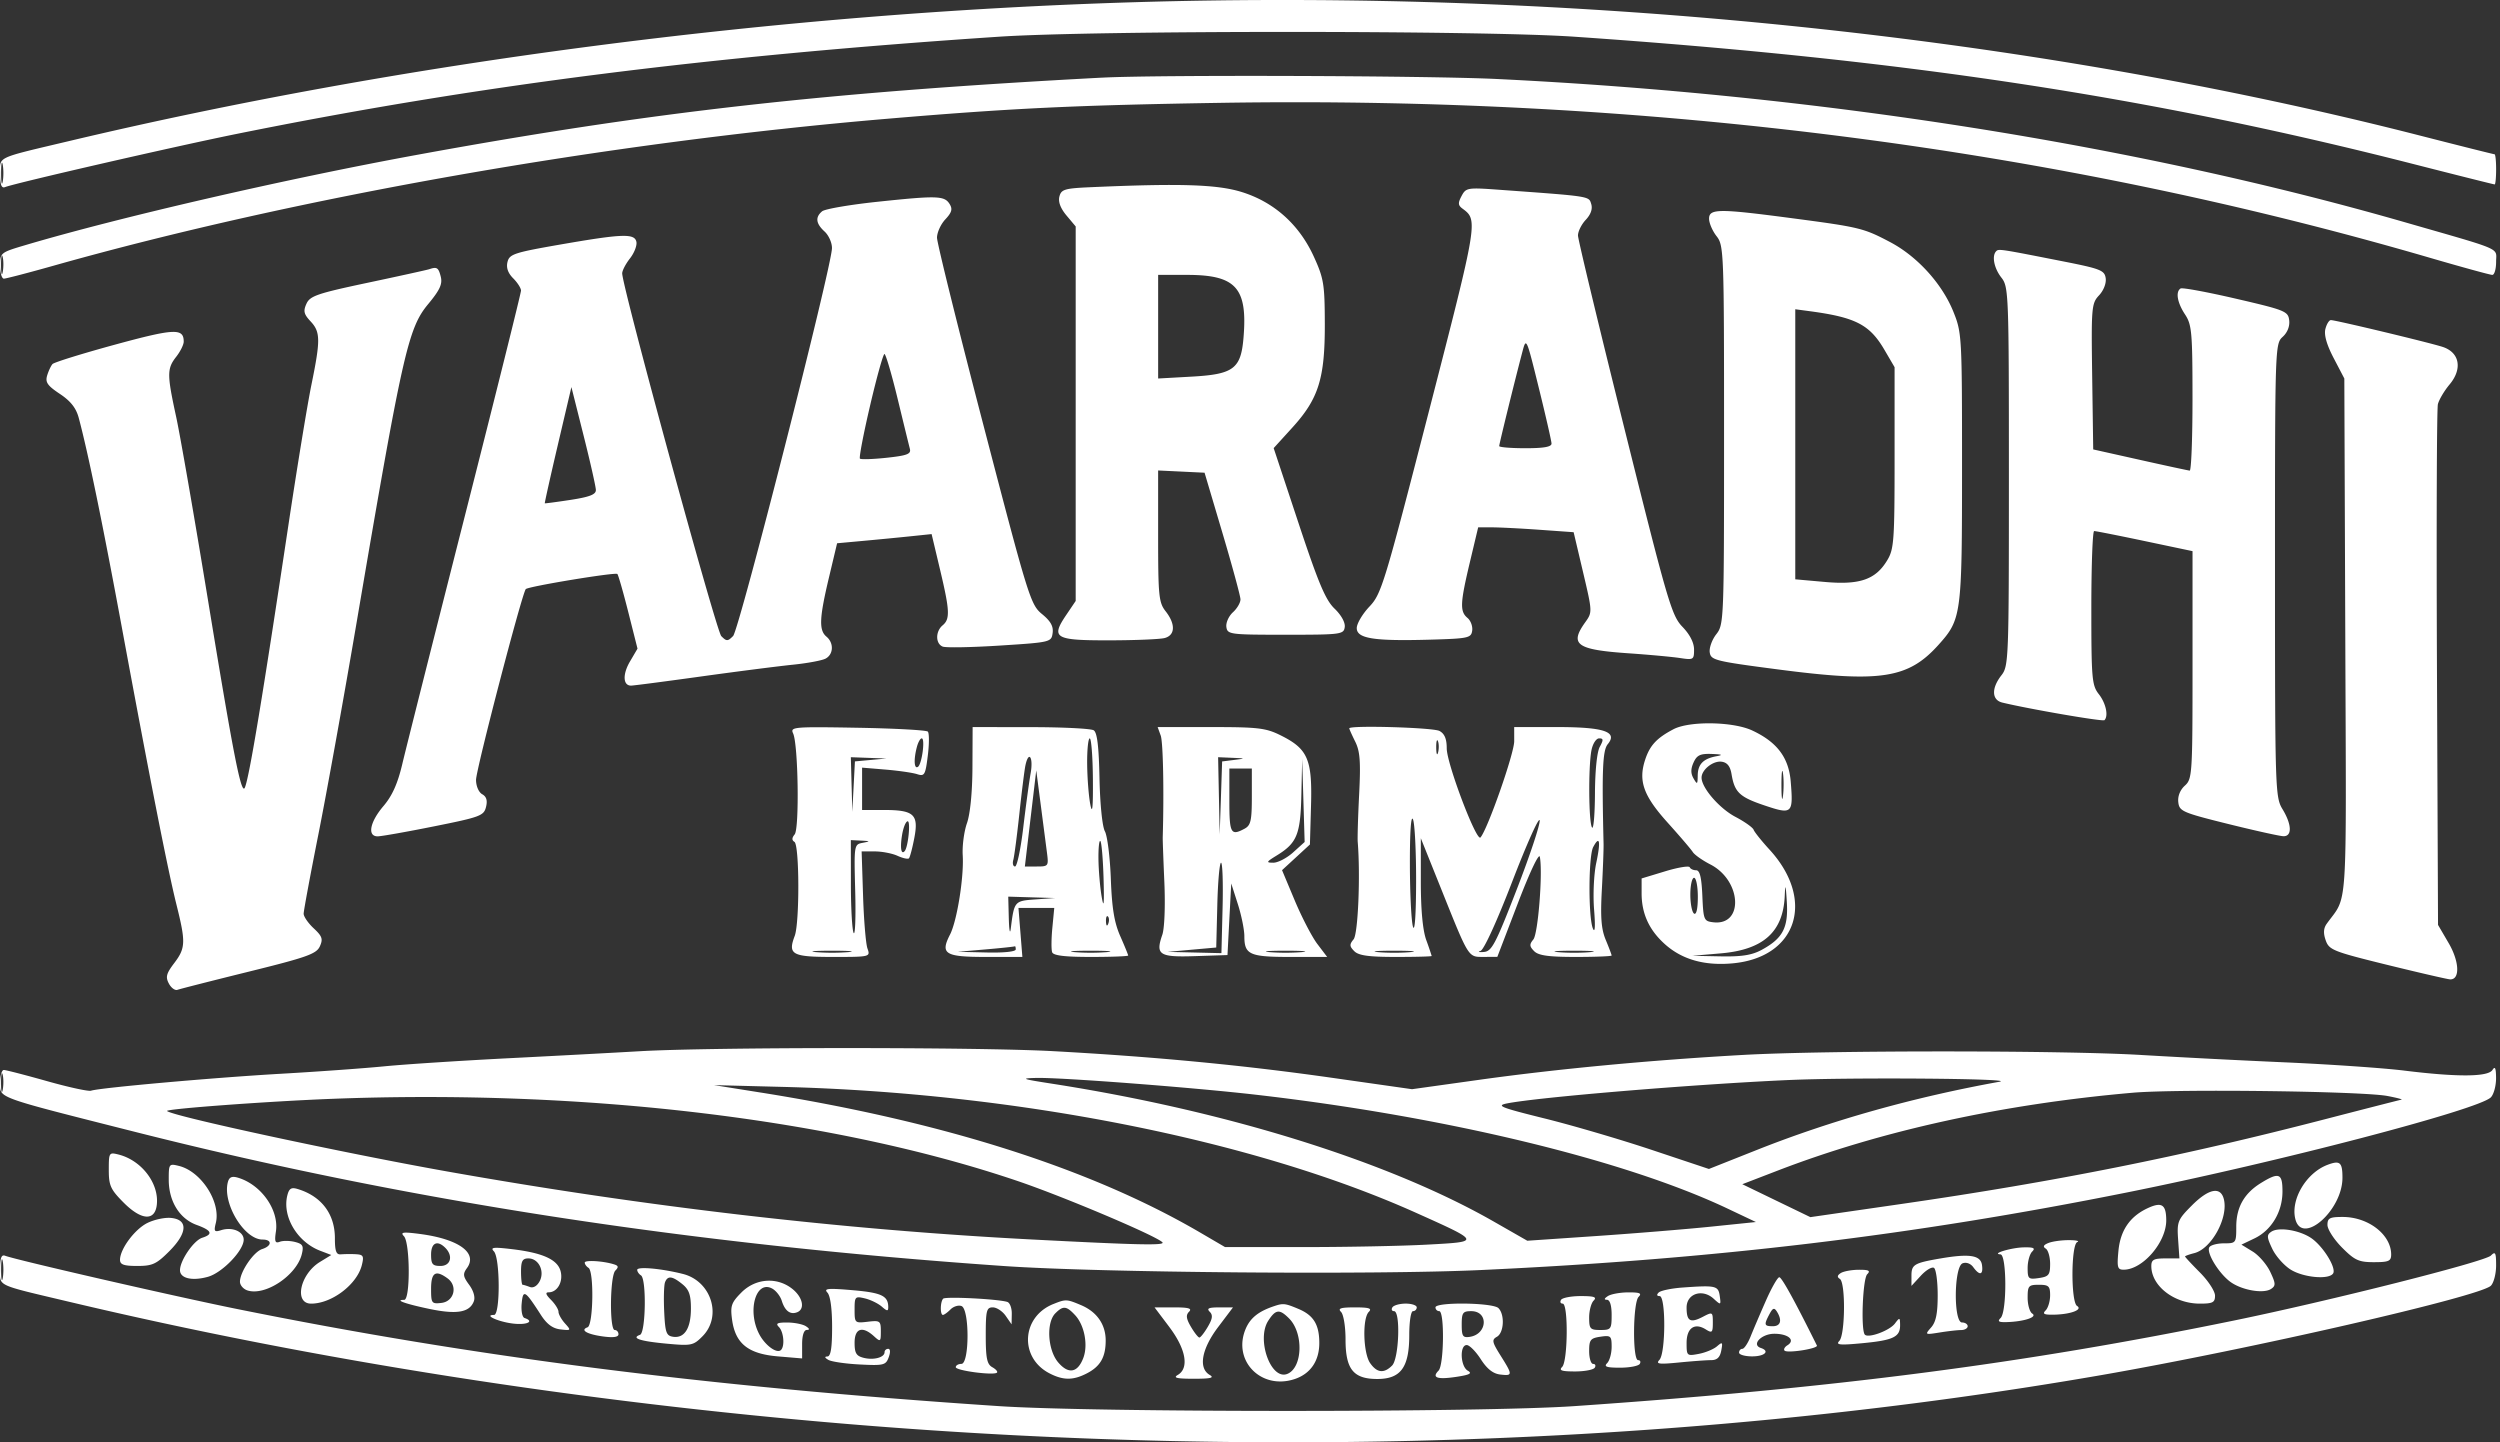 <svg xmlns="http://www.w3.org/2000/svg" width="182" height="105" fill="none"><rect width="100%" height="100%" fill="#333333" stroke="none"/><path fill="#fff" fill-rule="evenodd" d="M82.403.167c-25.818.792-53.23 4.37-77.35 10.097-5.44 1.292-5.046 1.106-5.046 2.38 0 .808.1 1.078.358.978.786-.303 12.345-2.958 16.834-3.867 17.398-3.52 34.192-5.662 55.52-7.082 6.974-.465 35.137-.465 41.88-.001 24.084 1.658 41.85 4.353 61.079 9.266 3.205.819 5.876 1.489 5.934 1.489.058 0 .106-.494.106-1.098 0-.603-.051-1.097-.113-1.097-.062 0-2.487-.608-5.389-1.351C147.821 2.606 114.703-.823 82.403.167zm-2.182 5.485C60.052 6.723 47.482 8.138 30.428 11.26c-9.563 1.75-21.707 4.547-28.58 6.584-1.814.537-1.842.56-1.842 1.494 0 .521.124.948.275.948.15 0 1.777-.424 3.615-.943 17.714-5 40.285-8.975 60.773-10.704 9.029-.763 13.609-.98 24.146-1.152 31.045-.505 60.684 3.29 88.056 11.272 2.363.689 4.419 1.253 4.57 1.253.152 0 .276-.427.276-.949 0-1.064.629-.79-6.548-2.857-19.643-5.66-42.806-9.32-66.164-10.454-5.053-.246-24.743-.313-28.784-.099zM.08 12.604c0 .679.053.956.118.617.065-.34.065-.895 0-1.234-.065-.34-.118-.062-.118.617zm79.282 1.026c-1.857.083-2.102.157-2.237.676-.1.383.078.858.516 1.382l.669.798V43.75l-.68 1.007c-1.145 1.693-.86 1.864 3.097 1.86 1.897-.002 3.725-.078 4.063-.169.77-.208.799-1.013.068-1.947-.498-.637-.546-1.113-.546-5.474V34.25l1.69.081 1.69.082 1.303 4.39c.716 2.414 1.306 4.586 1.311 4.826.005.24-.242.666-.549.945-.306.28-.521.761-.477 1.072.077.54.25.563 4.309.563 4.038 0 4.233-.025 4.308-.555.047-.333-.25-.872-.742-1.346-.66-.635-1.177-1.865-2.627-6.239l-1.805-5.447 1.365-1.501c1.907-2.099 2.367-3.57 2.358-7.544-.007-2.885-.075-3.303-.794-4.883-1.065-2.342-2.892-3.981-5.256-4.716-1.786-.554-4.486-.64-11.034-.348zm27.042.636c-.273.512-.261.68.066.922 1.136.843 1.132.866-2.434 14.71-3.261 12.658-3.468 13.34-4.344 14.265-.505.535-.92 1.237-.92 1.561 0 .763 1.231.958 5.321.844 2.804-.079 3.007-.122 3.083-.657.044-.315-.109-.731-.341-.925-.565-.471-.54-1.065.172-4.057l.604-2.538h.996c.547 0 2.111.08 3.475.177l2.479.177.686 2.91c.683 2.898.684 2.911.155 3.652-1.158 1.62-.636 1.992 3.152 2.253 1.5.103 3.189.259 3.751.345.978.15 1.023.123 1.023-.619 0-.496-.304-1.092-.844-1.652-.788-.817-1.071-1.785-4.221-14.416-1.858-7.446-3.381-13.778-3.385-14.07-.004-.292.249-.806.564-1.142.373-.4.511-.801.399-1.156-.182-.577.009-.548-6.743-1.038-2.263-.164-2.375-.145-2.694.454zm-42.53.424c-2.011.213-3.822.525-4.023.693-.514.428-.457.894.179 1.473.3.273.542.817.538 1.208-.015 1.352-6.755 27.792-7.198 28.238-.393.395-.474.396-.86.008-.37-.371-7.214-25.429-7.214-26.41 0-.2.255-.69.566-1.087.311-.397.522-.939.469-1.203-.128-.63-1.011-.597-5.61.204-3.282.573-3.634.689-3.774 1.253-.105.418.03.81.413 1.194.314.315.57.717.57.894 0 .177-1.838 7.553-4.085 16.392-2.246 8.838-4.298 16.972-4.558 18.076-.338 1.43-.733 2.309-1.373 3.061-.99 1.163-1.188 2.202-.42 2.202.263 0 2.106-.326 4.097-.726 3.361-.674 3.632-.774 3.79-1.407.12-.477.036-.758-.277-.934-.254-.143-.448-.595-.448-1.043 0-.75 3.357-13.622 3.623-13.89.197-.198 6.523-1.243 6.665-1.1.07.07.428 1.322.797 2.781l.67 2.654-.548.935c-.548.934-.512 1.757.077 1.757.171 0 2.46-.299 5.086-.664 2.626-.364 5.634-.75 6.685-.857 1.05-.106 2.124-.305 2.387-.443.585-.306.621-1.141.068-1.602-.558-.466-.52-1.35.179-4.29l.596-2.507 1.932-.177c1.062-.097 2.61-.247 3.44-.334l1.508-.157.61 2.567c.716 3.008.745 3.614.193 4.075-.532.443-.526 1.343.01 1.55.232.09 2.104.055 4.162-.077 3.685-.235 3.742-.25 3.835-.91.068-.49-.141-.865-.771-1.382-.835-.684-.99-1.186-4.256-13.714-1.864-7.151-3.39-13.31-3.39-13.688 0-.377.273-.977.606-1.333.472-.506.54-.75.313-1.115-.38-.61-.894-.626-5.258-.165zm60.546 1.231c0 .316.245.888.545 1.272.53.676.546 1.112.546 14.477 0 13.52-.011 13.793-.565 14.502-.31.396-.525.992-.477 1.323.082.564.384.64 4.998 1.243 7.439.972 9.447.664 11.65-1.787 1.681-1.872 1.719-2.158 1.719-12.95 0-9.53-.013-9.771-.628-11.302-.821-2.041-2.628-4.032-4.607-5.075-1.939-1.021-2.197-1.084-7.159-1.74-5.321-.703-6.022-.7-6.022.037zm20.904 2.366c-.335.336-.158 1.24.377 1.923.529.677.546 1.113.546 14.477 0 13.365-.017 13.801-.546 14.478-.737.941-.707 1.796.068 1.983 1.979.477 7.319 1.397 7.434 1.28.306-.307.106-1.235-.408-1.892-.505-.645-.546-1.113-.546-6.284 0-3.073.092-5.588.205-5.59.113-.003 1.77.325 3.683.728l3.479.733v8.282c0 7.997-.019 8.299-.559 8.79-.348.316-.528.772-.477 1.208.076.657.298.754 3.628 1.581 1.951.485 3.762.886 4.024.892.644.014.615-.848-.067-1.972-.528-.872-.545-1.393-.546-17.384-.001-16.266.007-16.493.558-16.995.347-.315.528-.772.477-1.204-.076-.658-.287-.743-3.881-1.577-2.09-.485-3.901-.82-4.025-.743-.38.237-.245 1.03.322 1.89.494.75.542 1.296.544 6.104.001 2.905-.09 5.274-.203 5.265-.112-.009-1.739-.36-3.615-.78l-3.41-.762-.075-5.301c-.071-5.064-.048-5.328.5-5.915.334-.357.536-.88.484-1.247-.082-.573-.373-.688-3.092-1.225-4.612-.91-4.699-.924-4.879-.743zM.075 19.325c.003.604.059.818.124.477.065-.341.063-.835-.005-1.098-.068-.262-.122.017-.119.62zm31.171.274c-.15.051-2.156.493-4.459.981-3.7.785-4.22.964-4.478 1.534-.242.534-.19.755.298 1.278.725.775.733 1.35.066 4.613-.289 1.412-1.026 5.9-1.639 9.974-1.93 12.84-2.86 18.458-3.2 19.34-.255.662-.815-2.178-2.703-13.698-.975-5.95-2.014-11.932-2.31-13.292-.67-3.084-.668-3.492.009-4.358.3-.383.545-.879.545-1.1 0-.992-.664-.963-5.009.22-2.38.65-4.423 1.284-4.54 1.41-.116.127-.293.503-.393.835-.148.494.02.737.924 1.339.787.524 1.182 1.025 1.375 1.744.682 2.547 1.735 7.667 3.136 15.242 2.035 11.006 3.346 17.661 3.982 20.209.68 2.725.664 3.149-.168 4.246-.575.757-.641 1.012-.388 1.487.167.315.449.52.625.456.176-.065 2.516-.66 5.2-1.325 4.224-1.044 4.917-1.291 5.165-1.838.243-.534.174-.736-.445-1.314-.403-.376-.733-.854-.733-1.064 0-.209.486-2.827 1.081-5.818.595-2.99 1.827-9.82 2.74-15.177 3.38-19.854 3.776-21.616 5.248-23.39.849-1.024 1.047-1.455.913-1.989-.166-.665-.279-.738-.842-.545zm53.067 4.184v3.772l2.449-.137c3.05-.171 3.58-.572 3.767-2.852.298-3.611-.549-4.552-4.101-4.554l-2.115-.001v3.772zm46.383 8.561v9.83l2.155.192c2.545.227 3.696-.173 4.541-1.58.491-.814.534-1.42.534-7.47v-6.584l-.739-1.264c-1.076-1.84-2.101-2.369-5.468-2.817l-1.023-.137v9.83zm38.591-8.39c-.107.43.098 1.15.609 2.125l.771 1.476.07 18.791c.077 20.615.198 18.746-1.352 20.904-.235.328-.257.685-.072 1.21.245.695.539.812 4.491 1.785 2.326.572 4.381 1.046 4.565 1.053.731.027.677-1.299-.107-2.64l-.774-1.325-.078-18.655c-.043-10.26-.013-18.922.068-19.25.08-.328.463-.975.85-1.438.958-1.145.732-2.34-.517-2.74-1.023-.329-7.777-1.947-8.123-1.947-.131 0-.312.293-.401.65zm-58.463 1.68c-.586 2.231-1.682 6.689-1.682 6.84 0 .086.859.156 1.91.156 1.351 0 1.906-.1 1.899-.343-.006-.188-.422-2.01-.925-4.046-.912-3.697-.914-3.702-1.202-2.607zm-47.478 3.879c-.482 2.057-.816 3.8-.743 3.874.072.073.947.045 1.943-.062 1.5-.162 1.79-.273 1.693-.651-.066-.25-.47-1.906-.9-3.679-.43-1.773-.858-3.223-.95-3.223-.093 0-.562 1.683-1.043 3.741zm-22.736 2.88c-.544 2.318-.97 4.23-.948 4.247.023.018.87-.095 1.884-.25 1.386-.214 1.84-.392 1.834-.72-.004-.238-.406-2.022-.894-3.962l-.887-3.529-.99 4.215zm81.219 20.695c-1.221.64-1.72 1.178-2.063 2.225-.507 1.544-.121 2.621 1.635 4.57.88.977 1.705 1.941 1.833 2.144.127.202.702.608 1.276.902 2.284 1.17 2.454 4.474.217 4.213-.684-.08-.719-.165-.796-1.935-.059-1.346-.183-1.852-.455-1.852-.206 0-.415-.099-.465-.22-.05-.12-.858.013-1.796.299l-1.705.517v1.083c0 1.493.558 2.698 1.729 3.732 1.241 1.096 2.863 1.55 4.885 1.367 4.699-.424 6.062-4.61 2.698-8.28-.578-.63-1.098-1.28-1.157-1.445-.059-.165-.655-.588-1.324-.94-1.168-.613-2.466-2.116-2.466-2.855 0-.58.846-1.248 1.466-1.16.405.059.621.332.717.907.219 1.321.58 1.664 2.401 2.276 2.02.679 2.1.606 1.906-1.744-.144-1.744-.997-2.873-2.807-3.716-1.398-.65-4.562-.699-5.729-.088zm-64.09.305c.37.785.465 6.925.112 7.352-.209.253-.213.422-.016.544.365.227.382 5.89.02 6.846-.513 1.358-.201 1.53 2.783 1.53 2.714 0 2.73-.004 2.513-.618-.12-.34-.264-2.067-.32-3.84l-.104-3.224h.958c.527 0 1.272.144 1.654.32.383.175.757.257.832.182.074-.074.25-.742.392-1.484.328-1.712-.026-2.035-2.219-2.035H62.76v-3.082l1.705.142c.938.078 1.972.228 2.297.332.545.176.606.072.783-1.357.106-.85.106-1.634 0-1.74-.105-.106-2.407-.232-5.116-.28-4.677-.082-4.913-.061-4.69.412zm13.055 2.487c-.008 1.801-.164 3.375-.399 4.046-.212.603-.35 1.653-.309 2.332.098 1.588-.414 4.785-.924 5.778-.725 1.41-.375 1.629 2.599 1.629h2.668l-.143-1.784-.142-1.783h2.606l-.138 1.44c-.077.793-.084 1.595-.016 1.784.087.243.912.343 2.829.343 1.488 0 2.706-.047 2.706-.103 0-.056-.26-.694-.579-1.417-.434-.986-.605-2.031-.684-4.172-.059-1.572-.253-3.125-.432-3.452-.188-.344-.354-1.973-.393-3.862-.047-2.325-.168-3.332-.422-3.493-.195-.125-2.258-.229-4.584-.23l-4.23-.005-.013 2.949zM84.5 53.548c.174.483.245 4.067.147 7.407-.006.188.048 1.68.12 3.317.072 1.69.008 3.321-.151 3.78-.507 1.462-.23 1.642 2.39 1.554l2.355-.078.136-2.607.137-2.606.477 1.49c.263.82.478 1.875.478 2.346 0 1.345.373 1.514 3.342 1.514h2.688l-.713-.94c-.392-.516-1.13-1.937-1.643-3.158l-.93-2.219 1.015-.935 1.015-.935.08-2.834c.096-3.358-.23-4.121-2.18-5.096-1.105-.553-1.637-.618-5.11-.618h-3.876l.223.618zm13.728-.523c0 .053.196.489.434.97.348.702.404 1.454.285 3.814-.082 1.617-.129 3.187-.104 3.489.202 2.464.022 6.692-.3 7.083-.312.376-.304.51.048.864.316.318 1.05.42 3.028.42 1.437 0 2.61-.031 2.608-.069a23.403 23.403 0 0 0-.398-1.166c-.256-.715-.393-2.195-.393-4.252v-3.155l1.486 3.704c2.039 5.082 1.949 4.938 3.106 4.936l.977-.002 1.496-3.907c.867-2.264 1.539-3.683 1.599-3.375.223 1.15-.127 5.596-.473 6.015-.296.359-.286.503.06.851.316.318 1.05.42 3.029.42 1.436 0 2.611-.047 2.611-.104 0-.057-.192-.566-.427-1.132-.329-.79-.395-1.639-.285-3.668.078-1.452.134-2.95.125-3.326-.129-5.372-.069-6.807.304-7.258.749-.907-.264-1.247-3.725-1.247h-3.086l.001 1.03c.001.892-1.929 6.4-2.455 7.007-.292.336-2.457-5.38-2.457-6.487 0-.69-.157-1.066-.528-1.266-.468-.252-6.566-.427-6.566-.189zm-31.477 1.346c-.242.908-.207 1.631.07 1.459.292-.181.547-2.077.28-2.077-.102 0-.26.278-.35.618zm12.394 1.234c.009 1.019.111 2.346.228 2.95.152.784.206.256.19-1.85-.014-1.622-.116-2.95-.229-2.95-.113-.001-.197.832-.189 1.85zm25.412-1.166c.005.453.066.605.136.338.069-.267.064-.637-.011-.823-.074-.186-.131.033-.125.485zm11.303.172c-.235 1.18-.207 5.244.039 5.63.11.173.206-.938.214-2.469.008-1.668.148-3.032.35-3.401.278-.509.27-.618-.047-.618-.213 0-.462.384-.556.858zm7.433.896c-.213.47-.214.8-.002 1.166.265.459.295.438.303-.211.01-.828.402-1.231 1.372-1.41.5-.093.408-.136-.346-.164-.84-.03-1.084.084-1.327.619zm-61.299 1.607.054 1.989.095-1.837.095-1.836 1.147-.105 1.148-.104-1.296-.048-1.296-.048.053 1.989zm12.653-1.372c-.07.34-.267 1.914-.437 3.498-.17 1.584-.368 3.096-.441 3.36-.073.265-.016.48.127.48.144 0 .411-1.265.595-2.811.183-1.547.427-3.337.54-3.978.21-1.179-.148-1.69-.384-.549zm14.089 2.195.057 2.812.09-2.658.088-2.658.877-.11c.852-.107.847-.111-.146-.154l-1.023-.044.057 2.812zm6.003-.061c-.064 2.875-.318 3.498-1.795 4.404-.765.47-.79.524-.245.525.335 0 .985-.338 1.444-.753l.835-.755-.09-3.017-.09-3.018-.059 2.614zm34.95-.693c.002.905.053 1.242.113.749.061-.493.06-1.234-.002-1.646-.063-.412-.112-.009-.111.897zM89.497 58.28c0 2.4.103 2.59 1.11 2.048.45-.242.527-.588.527-2.332v-2.048h-1.637v2.332zm-14.473 1.303-.414 3.498h.87c.846 0 .866-.028.736-1.03l-.455-3.497-.322-2.469-.415 3.498zm27.616 3.36c.004 2.113.106 4.15.226 4.527.132.412.222-.9.227-3.292.004-2.188-.098-4.225-.227-4.526-.145-.34-.231.914-.226 3.291zm7.461 1.21c-1.118 2.903-2.076 5-2.319 5.074-.228.07-.12.105.239.077.579-.045.847-.552 2.4-4.557.961-2.478 1.711-4.738 1.667-5.023-.045-.285-.939 1.709-1.987 4.43zm-44.433-3.35c-.15.924-.062 1.448.192 1.158.253-.288.444-2.172.221-2.172-.137 0-.323.456-.413 1.014zm-3.723 3.58c.002 1.774.094 3.367.204 3.542.11.175.16-1.204.11-3.064-.088-3.356-.084-3.383.547-3.504.571-.11.56-.126-.115-.16l-.75-.037.004 3.224zm18.023-1.828c.011.817.116 2.041.232 2.72.157.918.192.577.139-1.326-.04-1.408-.144-2.632-.232-2.72-.088-.088-.15.509-.139 1.326zm36.017-.887c-.349.654-.362 5.148-.018 5.94.149.341.18-.18.083-1.387-.087-1.077-.017-2.585.157-3.4.337-1.582.249-2.04-.222-1.153zM88.62 65.893l-.078 3.086-1.773.158-1.773.159 1.962.047 1.962.047.084-3.292c.046-1.811-.004-3.292-.112-3.292-.107 0-.23 1.39-.272 3.087zm34.436-.771c0 .67.123 1.294.273 1.388.168.104.273-.363.273-1.219 0-.763-.123-1.387-.273-1.387-.15 0-.273.548-.273 1.218zm6.873.099c-.115 2.63-1.557 3.922-4.677 4.186l-2.059.175 2.051.041c1.534.031 2.287-.086 2.992-.466 1.548-.835 1.96-1.613 1.845-3.487-.079-1.29-.111-1.383-.152-.45zm-56.488 1.632c.022.867.087 1.207.143.754.249-2.004.263-2.022 1.796-2.13l1.43-.1-1.705-.05-1.705-.052.04 1.578zm7.074.228c.013.32.078.385.165.166.079-.198.07-.435-.022-.526-.09-.09-.154.071-.143.36zm-8.752 2.035-2.046.175 2.114.05c1.26.03 2.115-.061 2.115-.225 0-.15-.031-.252-.069-.225-.037.027-.989.128-2.114.225zm-12.346.2a15.53 15.53 0 0 0 2.319 0c.638-.057.116-.104-1.16-.104-1.275 0-1.797.047-1.16.105zm18.826 0a15.53 15.53 0 0 0 2.319 0c.638-.057.116-.104-1.16-.104-1.275 0-1.797.047-1.16.105zm14.187 0a15.53 15.53 0 0 0 2.32 0c.637-.057.115-.104-1.16-.104-1.276 0-1.797.047-1.16.105zm7.913 0c.637.059 1.681.059 2.319 0 .637-.057.116-.104-1.16-.104-1.275 0-1.797.047-1.159.105zm13.096 0c.638.059 1.681.059 2.319 0 .638-.057.116-.104-1.16-.104-1.275 0-1.797.047-1.159.105zm-66.914 7.216c-1.8.105-6.098.335-9.55.51-3.45.177-7.502.44-9.003.587-1.5.147-4.877.39-7.503.54-4.85.276-13.23 1.023-13.84 1.234-.183.063-1.627-.25-3.208-.697-1.581-.446-2.996-.812-3.145-.812-.148 0-.27.423-.27.94 0 1.127-.439.968 9.823 3.566 19.824 5.02 40.253 8.173 63.298 9.77 6.945.48 26.909.648 34.651.29 17.102-.792 31.423-2.511 47.093-5.655 10.957-2.199 25.567-6.018 26.462-6.917.211-.213.382-.84.38-1.396-.004-.743-.073-.9-.263-.598-.321.51-2.535.526-6.418.046-1.5-.186-5.429-.457-8.731-.603a770.897 770.897 0 0 1-10.367-.531c-5.682-.346-22.959-.35-29.058-.006-6.759.38-13.537 1.02-19.202 1.812l-4.879.682-5.762-.821c-6.488-.925-12.925-1.541-20.36-1.948-5.526-.303-24.937-.298-30.148.007zM.075 78.855c.003.603.059.818.124.477.065-.342.063-.836-.005-1.098-.068-.262-.122.017-.119.62zm76.462.031c12.708 1.973 24.537 5.66 32.195 10.036l2.456 1.404 5.048-.344c2.776-.19 6.52-.496 8.321-.681l3.274-.337-2.055-.974c-7.497-3.554-20.59-6.715-34.369-8.296-4.64-.533-14.159-1.26-15.96-1.22-1.191.028-1.052.08 1.09.412zm53.613-.257c-6.895.31-18.187 1.25-20.438 1.7-.815.163-.476.299 2.728 1.093 2.013.499 5.529 1.53 7.814 2.293l4.155 1.386 3.485-1.383c5.442-2.16 11.421-3.84 17.672-4.968 1.295-.233-10.807-.329-15.416-.121zm-74.758.91c13.271 2.115 24.016 5.538 31.97 10.185l1.821 1.064h5.707c3.14 0 7.201-.08 9.026-.18 3.899-.21 3.906-.19-.837-2.319-11.786-5.29-29.039-8.722-46.05-9.162l-5.047-.13 3.41.543zm99.859.013c-9.447.824-18.289 2.763-25.827 5.664l-2.585.995 2.478 1.199 2.478 1.198 6.612-.957c11.308-1.638 20.387-3.455 30.965-6.2 2.889-.749 5.344-1.377 5.456-1.396.113-.019-.348-.139-1.024-.267-1.853-.35-15.289-.521-18.553-.236zm-131.099.444c-4.652.18-12.14.734-11.99.886.366.367 12.73 3.036 20.357 4.394 14.468 2.576 28.705 4.234 42.518 4.954 7.88.41 9.829.452 9.582.206-.485-.485-7.172-3.315-10.508-4.448-13.315-4.522-31.524-6.705-49.959-5.992zM7.92 85.166c0 1.145.126 1.425 1.08 2.383 1.29 1.297 2.278 1.363 2.415.162.179-1.552-1.103-3.237-2.785-3.661-.69-.174-.71-.143-.71 1.117zm161.52-.365c-1.547.587-2.695 2.522-2.34 3.944.488 1.954 3.431-.622 3.431-3.002 0-1.133-.179-1.287-1.091-.942zM12.285 85.89c.002 1.564.784 2.832 2.027 3.284 1.106.402 1.225.675.409.935-.62.198-1.616 1.653-1.617 2.362-.002.592.88.801 2.029.482 1.043-.29 2.608-1.912 2.608-2.703 0-.6-.836-.951-1.648-.692-.485.155-.534.088-.383-.516.38-1.524-1.056-3.759-2.676-4.161-.732-.182-.75-.158-.749 1.01zm4.302.174c-.402 1.543 1.192 4.176 2.527 4.176.707 0 .689.463-.028.692-.625.2-1.615 1.655-1.617 2.376 0 .254.246.54.549.637 1.303.416 3.575-1.102 3.953-2.64.15-.608.071-.747-.504-.892-.375-.095-.87-.1-1.1-.011-.338.13-.391-.013-.28-.755.233-1.57-1.089-3.427-2.79-3.918-.42-.121-.616-.029-.71.335zm148.024.05c-1.233.755-1.811 1.774-1.811 3.188 0 1.187-.019 1.213-.893 1.213-.492 0-.972.127-1.067.282-.235.381.664 1.873 1.511 2.508.824.617 2.43.901 2.985.528.348-.233.339-.395-.064-1.246-.255-.538-.831-1.203-1.28-1.477l-.816-.5.951-.455c1.236-.593 2.036-1.932 2.037-3.412.001-1.328-.248-1.43-1.553-.63zm-143.693.911c-.384 1.537.721 3.394 2.4 4.033l.8.305-.823.504c-1.455.89-1.91 3.037-.643 3.037 1.503 0 3.345-1.402 3.692-2.812.163-.658.104-.758-.457-.786a9.39 9.39 0 0 0-1.075.01c-.336.032-.432-.232-.432-1.182 0-1.761-.986-3.058-2.72-3.577-.456-.136-.616-.035-.742.468zm138.64.741c-1.02 1.025-1.08 1.176-.991 2.47l.095 1.376h-1.023c-.847 0-1.023.096-1.023.558 0 1.448 1.662 2.734 3.533 2.734.943 0 1.105-.085 1.105-.581 0-.32-.491-1.075-1.091-1.678-.601-.604-1.092-1.131-1.092-1.173 0-.041.302-.15.67-.244 1.254-.316 2.493-2.575 2.155-3.928-.236-.946-1.106-.773-2.338.466zm-3.08.132c-1.373.592-2.109 1.622-2.255 3.156-.116 1.215-.071 1.381.38 1.38 1.391-.003 3.11-2.002 3.1-3.607-.007-1.1-.305-1.326-1.225-.93zm-145.761 1.14c-.919.463-1.98 1.896-1.98 2.675 0 .35.277.448 1.26.448 1.104 0 1.394-.135 2.34-1.086 1.329-1.336 1.363-2.304.084-2.412-.45-.038-1.217.13-1.704.376zm158.722.137c0 .32.477 1.06 1.059 1.646.925.93 1.22 1.065 2.319 1.065 1.086 0 1.26-.077 1.26-.558 0-1.447-1.662-2.734-3.533-2.734-.943 0-1.105.085-1.105.581zm-4.082.49c-.348.234-.34.396.064 1.247.255.538.865 1.224 1.354 1.524.945.579 2.788.738 3.078.266.235-.382-.664-1.874-1.512-2.509-.824-.617-2.429-.9-2.984-.527zm-135.952.328c.453.475.474 4.637.022 4.637-.73 0 .061.286 1.812.655 2.01.423 2.945.265 3.256-.55.113-.297-.02-.765-.34-1.201-.45-.613-.473-.787-.159-1.22.801-1.1-.598-2.113-3.432-2.483-1.228-.16-1.438-.13-1.16.162zm119.726.494c-.363.142-.427.27-.205.408.178.11.323.611.323 1.114 0 .804-.097.927-.819 1.033-.76.112-.818.06-.818-.737 0-.472.147-1.006.327-1.187.255-.256.118-.325-.614-.31-.9.019-2.398.47-1.691.51.461.027.473 4.166.014 4.629-.255.255-.149.323.477.301 1.251-.042 2.222-.37 1.825-.618-.186-.115-.338-.634-.338-1.154 0-.866.068-.944.818-.944.715 0 .819.098.819.768 0 .423-.147.917-.327 1.098-.255.256-.119.325.613.31 1.22-.025 2.112-.364 1.674-.636-.456-.283-.44-4.464.018-4.65.188-.076-.089-.14-.614-.14-.525-.002-1.192.09-1.482.205zm-117.748.85c0 .696.106.824.682.824.747 0 .942-.726.355-1.317-.583-.586-1.037-.369-1.037.494zm4.57-.242c.46.477.473 4.632.013 4.632-.778 0 .283.49 1.351.625 1.033.13 1.628-.148.865-.404-.162-.054-.254-.526-.205-1.048.1-1.06.238-.978 1.4.827.434.674.858.988 1.424 1.053.778.09.79.075.332-.433-.26-.29-.474-.67-.474-.847 0-.177-.245-.569-.545-.87-.382-.384-.433-.549-.17-.549.627 0 1.063-.76.872-1.523-.214-.861-1.298-1.354-3.567-1.622-1.331-.158-1.573-.128-1.296.159zm-35.947 1.3c0 1.274-.394 1.088 5.048 2.38 17.86 4.24 37.289 7.287 56.75 8.9 31.34 2.597 62.787 1.366 91.184-3.57 10.829-1.882 27.573-5.724 28.349-6.505.209-.21.38-.875.38-1.478 0-.939-.055-1.042-.381-.715-.439.442-11.72 3.293-18.718 4.731-15.247 3.134-29.035 4.922-48.02 6.229-6.743.464-34.906.464-41.88-.001-21.328-1.42-38.122-3.562-55.52-7.083C12.709 94.374 1.15 91.72.364 91.416c-.259-.1-.358.17-.358.978zm.075.04c0 .679.053.957.118.617.065-.34.065-.895 0-1.234-.065-.34-.118-.062-.118.617zm141.16-.816c-1.902.33-2.087.442-2.087 1.26v.734l.683-.742c.376-.408.806-.665.955-.572.15.092.272.985.272 1.982 0 1.338-.125 1.957-.478 2.357-.468.533-.457.54.614.368.6-.097 1.307-.177 1.569-.179.263-.001.478-.126.478-.277 0-.15-.185-.274-.41-.274-.63 0-.593-4.062.04-4.306.266-.102.584.013.78.284.464.637.735.567.632-.162-.101-.716-.914-.842-3.048-.472zm-103.31.953c0 .528.051.96.114.96s.299.072.525.159c.248.096.53-.067.714-.412.39-.733-.067-1.667-.817-1.667-.43 0-.536.189-.536.96zm4.638-.654c0 .115.123.287.273.38.412.256.35 4.179-.068 4.329-.566.203-.045.509 1.137.668.735.1 1.114.045 1.114-.16 0-.171-.123-.31-.273-.31-.39 0-.348-3.93.045-4.326.243-.244.227-.35-.068-.446-.779-.254-2.16-.34-2.16-.135zm3.82.527c0 .127.123.308.273.402.411.255.35 4.178-.069 4.328-.667.24-.009.461 1.902.64 1.836.171 1.974.144 2.644-.53 1.45-1.458.648-4.02-1.423-4.542-1.575-.397-3.327-.553-3.327-.298zm87.62.234c-.258.165-.279.293-.068.424.426.264.393 4.065-.039 4.517-.28.292.029.322 1.705.162 2.243-.214 2.733-.455 2.72-1.334-.008-.55-.031-.555-.379-.093-.388.514-1.915 1.08-2.184.81-.305-.307-.159-4.07.17-4.4.255-.257.119-.33-.613-.326-.518.003-1.108.11-1.312.24zM31.383 93.824c0 1.055.04 1.11.75 1.029.928-.108 1.21-1.228.451-1.786-.873-.642-1.201-.435-1.201.757zm17.03-.47c-.078.205-.105 1.162-.06 2.127.072 1.537.152 1.764.652 1.836.829.119 1.294-.621 1.294-2.06 0-.983-.137-1.375-.62-1.768-.74-.602-1.074-.638-1.267-.135zm80.141 1.343c-.416.943-.917 2.116-1.113 2.606-.197.49-.466.892-.598.892-.132 0-.24.124-.24.274 0 .151.43.275.955.275.913 0 1.311-.384.633-.611-.715-.24.038-1.035.98-1.035 1.02 0 1.552.467.954.838-.203.126-.296.302-.208.39.207.208 2.464-.15 2.353-.373-1.618-3.26-2.56-4.97-2.738-4.97-.122 0-.563.771-.978 1.714zm-74.58-.604c-.732.736-.814.972-.682 1.962.233 1.752 1.167 2.506 3.328 2.689l1.774.15v-1.036c0-.643.13-1.036.34-1.039.228-.003.205-.093-.067-.27-.226-.146-.833-.268-1.35-.27-.733-.004-.87.069-.615.325.348.35.444 1.383.155 1.673-.298.3-1.17-.34-1.598-1.174-.873-1.697-.227-3.932.953-3.297.279.15.594.551.7.891.229.738.617 1.03 1.116.837.597-.23.418-1.099-.353-1.708-1.112-.88-2.673-.767-3.702.267zm68.537-.362c-.826.058-1.618.223-1.76.365-.163.163-.138.258.068.258.46 0 .447 4.152-.013 4.645-.283.301-.041.334 1.404.192.96-.095 2.02-.173 2.355-.173.437 0 .648-.198.743-.696.118-.62.084-.653-.309-.312-.243.211-.841.46-1.329.552-.863.164-.886.143-.886-.794 0-1.09.582-1.5 1.4-.986.454.285.51.233.51-.489 0-.79-.018-.8-.731-.428-.909.474-1.179.32-1.179-.674 0-1.018 1.147-1.394 1.97-.645.526.48.538.474.445-.192-.106-.755-.28-.795-2.688-.623zm-62.276.37c.213.227.342 1.168.342 2.503 0 1.524-.099 2.142-.342 2.148-.224.005-.2.09.069.247.225.132 1.254.283 2.287.335 1.742.089 1.896.05 2.106-.522.137-.372.122-.617-.037-.617-.145 0-.264.11-.264.245 0 .381-.793.595-1.522.41-.536-.135-.66-.34-.66-1.096 0-1.056.564-1.247 1.41-.477.473.43.5.412.5-.356 0-.765-.055-.804-.956-.698-.936.11-.954.092-.954-.884 0-.946.036-.986.75-.816.412.099.965.367 1.228.597.394.345.476.35.473.031-.009-.816-.489-1.043-2.593-1.225-1.801-.155-2.119-.125-1.837.175zm56.819.253c-.273.178-.295.268-.068.27.215.003.341.41.341 1.102 0 1.037-.046 1.097-.819 1.097-.744 0-.818-.082-.818-.905 0-.498.147-1.053.327-1.234.255-.256.046-.33-.939-.33-.696 0-1.342.124-1.434.275-.093.15-.039.274.12.274.413 0 .378 4.19-.039 4.609-.254.256-.046.329.939.329.697 0 1.342-.123 1.435-.274.093-.151.039-.275-.12-.275s-.289-.418-.289-.929c0-.822.094-.942.818-1.05.761-.112.819-.06.819.737 0 .472-.147 1.006-.328 1.188-.254.255-.046.329.939.329.697 0 1.342-.124 1.435-.275.093-.15.039-.274-.12-.274-.414 0-.379-4.19.038-4.609.255-.256.088-.328-.75-.325-.593.003-1.262.124-1.487.27zm-48.39.19c-.217.218-.233 1.182-.02 1.182.087 0 .336-.18.554-.4.219-.22.579-.33.8-.245.59.228.582 4.211-.009 4.211-.225 0-.409.108-.409.24 0 .251 2.767.616 3 .395.073-.07-.08-.248-.342-.395-.385-.216-.475-.653-.475-2.31 0-1.817.057-2.045.512-2.045.282 0 .705.278.941.618l.428.617.014-.763c.008-.42-.139-.81-.326-.869-.692-.214-4.499-.406-4.668-.236zm8.016.39c-2.318.93-2.487 3.896-.288 5.04 1.011.525 1.735.526 2.743.001.974-.506 1.359-1.182 1.359-2.387 0-1.17-.644-2.091-1.8-2.577-1.046-.44-1.104-.441-2.014-.076zm16.091.148c-1.15.381-1.756.866-2.093 1.675-.96 2.31 1.137 4.448 3.57 3.64 1.153-.382 1.797-1.323 1.797-2.622 0-1.34-.415-2.022-1.513-2.484-.976-.41-1.108-.425-1.76-.21zm8.595.095c-.093.151-.039.275.12.275.484 0 .362 3.453-.14 3.958-.592.596-1.102.54-1.602-.179-.506-.727-.572-3.247-.097-3.724.254-.256.03-.33-1.01-.33s-1.264.074-1.01.33c.184.184.328 1.067.328 2.005 0 2.17.569 2.878 2.31 2.878 1.713 0 2.329-.844 2.329-3.192 0-.981.119-1.746.272-1.746.15 0 .273-.124.273-.275 0-.15-.361-.274-.802-.274-.442 0-.878.123-.971.274zm3.137 0c0 .151.123.275.273.275.393 0 .348 3.93-.05 4.33-.514.517-.098.664 1.29.454.981-.148 1.183-.254.844-.446-.544-.306-.614-1.87-.083-1.87.2 0 .661.464 1.024 1.03.454.707.894 1.055 1.409 1.115.922.107.924.042.039-1.368-.63-1.004-.661-1.161-.273-1.38.514-.289.584-1.61.111-2.085-.403-.405-4.584-.455-4.584-.055zm-27.673.431c-.677.68-.559 2.679.21 3.578.75.877 1.415.756 1.827-.332.355-.94.08-2.378-.593-3.104-.635-.686-.879-.71-1.444-.142zm8.305 1.01c1.204 1.597 1.448 2.985.61 3.475-.362.212-.082.28 1.16.28 1.243 0 1.522-.068 1.16-.28-.837-.49-.593-1.879.61-3.475l1.087-1.44h-1.005c-.764 0-.93.076-.69.318.242.242.208.506-.14 1.097-.251.429-.527.779-.612.779-.086 0-.361-.35-.613-.779-.347-.591-.381-.855-.14-1.097.24-.242-.024-.319-1.099-.319H84.05l1.086 1.44zm43.68-.947c-.413.777-.385.878.244.878.576 0 .697-.432.298-1.066-.192-.305-.299-.267-.542.188zm-36.482.472c-.881 1.353.176 4.343 1.373 3.881 1.126-.434 1.214-2.96.141-4.039-.697-.702-.972-.673-1.514.158zm14.08.288c0 .846.08.967.586.892 1.291-.194 1.385-1.871.105-1.871-.61 0-.691.114-.691.98z" clip-rule="evenodd"/></svg>